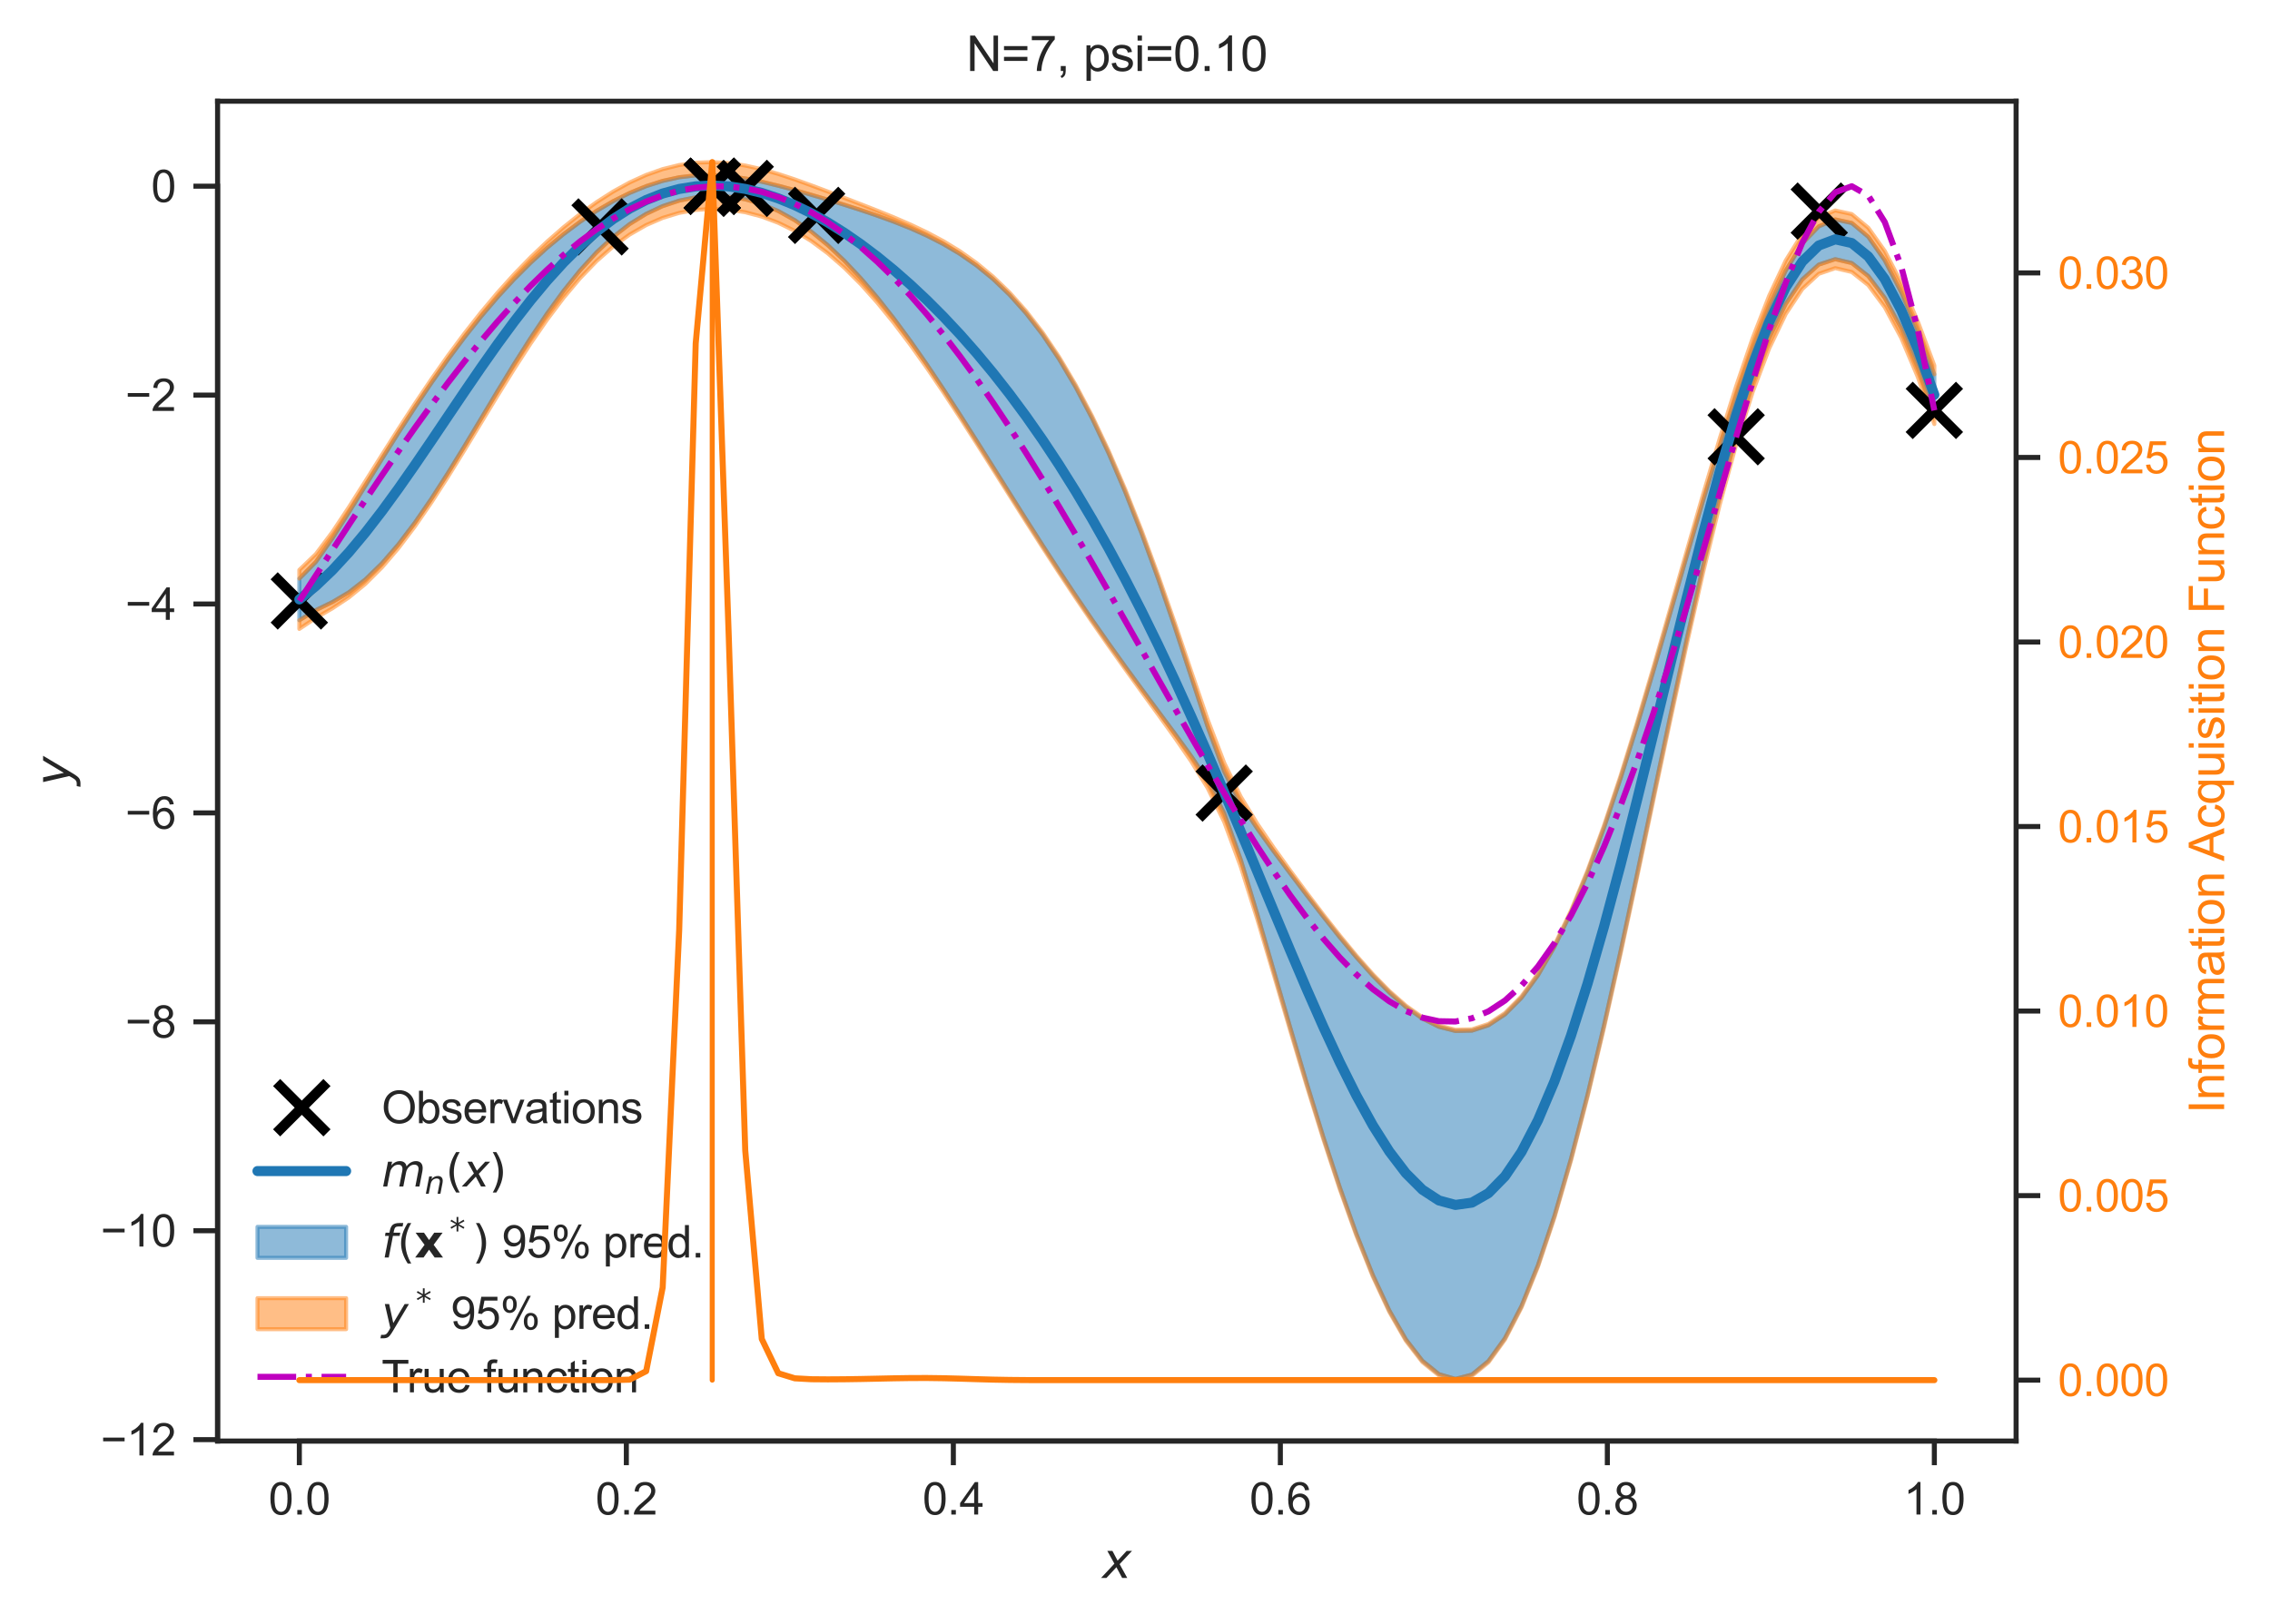 <?xml version="1.0" encoding="utf-8" standalone="no"?>
<!DOCTYPE svg PUBLIC "-//W3C//DTD SVG 1.1//EN"
  "http://www.w3.org/Graphics/SVG/1.1/DTD/svg11.dtd">
<svg xmlns:xlink="http://www.w3.org/1999/xlink" width="450.742pt" height="322.539pt" viewBox="0 0 450.742 322.539" xmlns="http://www.w3.org/2000/svg" version="1.1">
 <defs>
  <style type="text/css">*{stroke-linejoin: round; stroke-linecap: butt}</style>
 </defs>
 <g id="figure_1">
  <g id="patch_1">
   <path d="M 0 322.539 
L 450.742 322.539 
L 450.742 0 
L 0 0 
z
" style="fill: #ffffff"/>
  </g>
  <g id="axes_1">
   <g id="patch_2">
    <path d="M 43.206 286.212 
L 400.327 286.212 
L 400.327 20.1 
L 43.206 20.1 
z
" style="fill: #ffffff"/>
   </g>
   <g id="matplotlib.axis_1">
    <g id="xtick_1">
     <g id="line2d_1">
      <defs>
       <path id="m9b1a6528eb" d="M 0 0 
L 0 4.8 
" style="stroke: #262626"/>
      </defs>
      <g>
       <use xlink:href="#m9b1a6528eb" x="59.439" y="286.212" style="fill: #262626; stroke: #262626"/>
      </g>
     </g>
     <g id="text_1">
      <!-- 0.0 -->
      <g style="fill: #262626" transform="translate(53.323 300.811) scale(0.088 -0.088)">
       <defs>
        <path id="ArialMT-30" d="M 266 2259 
Q 266 3072 433 3567 
Q 600 4063 929 4331 
Q 1259 4600 1759 4600 
Q 2128 4600 2406 4451 
Q 2684 4303 2865 4023 
Q 3047 3744 3150 3342 
Q 3253 2941 3253 2259 
Q 3253 1453 3087 958 
Q 2922 463 2592 192 
Q 2263 -78 1759 -78 
Q 1097 -78 719 397 
Q 266 969 266 2259 
z
M 844 2259 
Q 844 1131 1108 757 
Q 1372 384 1759 384 
Q 2147 384 2411 759 
Q 2675 1134 2675 2259 
Q 2675 3391 2411 3762 
Q 2147 4134 1753 4134 
Q 1366 4134 1134 3806 
Q 844 3388 844 2259 
z
" transform="scale(0.016)"/>
        <path id="ArialMT-2e" d="M 581 0 
L 581 641 
L 1222 641 
L 1222 0 
L 581 0 
z
" transform="scale(0.016)"/>
       </defs>
       <use xlink:href="#ArialMT-30"/>
       <use xlink:href="#ArialMT-2e" x="55.615"/>
       <use xlink:href="#ArialMT-30" x="83.398"/>
      </g>
     </g>
    </g>
    <g id="xtick_2">
     <g id="line2d_2">
      <g>
       <use xlink:href="#m9b1a6528eb" x="124.37" y="286.212" style="fill: #262626; stroke: #262626"/>
      </g>
     </g>
     <g id="text_2">
      <!-- 0.2 -->
      <g style="fill: #262626" transform="translate(118.254 300.811) scale(0.088 -0.088)">
       <defs>
        <path id="ArialMT-32" d="M 3222 541 
L 3222 0 
L 194 0 
Q 188 203 259 391 
Q 375 700 629 1000 
Q 884 1300 1366 1694 
Q 2113 2306 2375 2664 
Q 2638 3022 2638 3341 
Q 2638 3675 2398 3904 
Q 2159 4134 1775 4134 
Q 1369 4134 1125 3890 
Q 881 3647 878 3216 
L 300 3275 
Q 359 3922 746 4261 
Q 1134 4600 1788 4600 
Q 2447 4600 2831 4234 
Q 3216 3869 3216 3328 
Q 3216 3053 3103 2787 
Q 2991 2522 2730 2228 
Q 2469 1934 1863 1422 
Q 1356 997 1212 845 
Q 1069 694 975 541 
L 3222 541 
z
" transform="scale(0.016)"/>
       </defs>
       <use xlink:href="#ArialMT-30"/>
       <use xlink:href="#ArialMT-2e" x="55.615"/>
       <use xlink:href="#ArialMT-32" x="83.398"/>
      </g>
     </g>
    </g>
    <g id="xtick_3">
     <g id="line2d_3">
      <g>
       <use xlink:href="#m9b1a6528eb" x="189.301" y="286.212" style="fill: #262626; stroke: #262626"/>
      </g>
     </g>
     <g id="text_3">
      <!-- 0.4 -->
      <g style="fill: #262626" transform="translate(183.185 300.811) scale(0.088 -0.088)">
       <defs>
        <path id="ArialMT-34" d="M 2069 0 
L 2069 1097 
L 81 1097 
L 81 1613 
L 2172 4581 
L 2631 4581 
L 2631 1613 
L 3250 1613 
L 3250 1097 
L 2631 1097 
L 2631 0 
L 2069 0 
z
M 2069 1613 
L 2069 3678 
L 634 1613 
L 2069 1613 
z
" transform="scale(0.016)"/>
       </defs>
       <use xlink:href="#ArialMT-30"/>
       <use xlink:href="#ArialMT-2e" x="55.615"/>
       <use xlink:href="#ArialMT-34" x="83.398"/>
      </g>
     </g>
    </g>
    <g id="xtick_4">
     <g id="line2d_4">
      <g>
       <use xlink:href="#m9b1a6528eb" x="254.232" y="286.212" style="fill: #262626; stroke: #262626"/>
      </g>
     </g>
     <g id="text_4">
      <!-- 0.6 -->
      <g style="fill: #262626" transform="translate(248.116 300.811) scale(0.088 -0.088)">
       <defs>
        <path id="ArialMT-36" d="M 3184 3459 
L 2625 3416 
Q 2550 3747 2413 3897 
Q 2184 4138 1850 4138 
Q 1581 4138 1378 3988 
Q 1113 3794 959 3422 
Q 806 3050 800 2363 
Q 1003 2672 1297 2822 
Q 1591 2972 1913 2972 
Q 2475 2972 2870 2558 
Q 3266 2144 3266 1488 
Q 3266 1056 3080 686 
Q 2894 316 2569 119 
Q 2244 -78 1831 -78 
Q 1128 -78 684 439 
Q 241 956 241 2144 
Q 241 3472 731 4075 
Q 1159 4600 1884 4600 
Q 2425 4600 2770 4297 
Q 3116 3994 3184 3459 
z
M 888 1484 
Q 888 1194 1011 928 
Q 1134 663 1356 523 
Q 1578 384 1822 384 
Q 2178 384 2434 671 
Q 2691 959 2691 1453 
Q 2691 1928 2437 2201 
Q 2184 2475 1800 2475 
Q 1419 2475 1153 2201 
Q 888 1928 888 1484 
z
" transform="scale(0.016)"/>
       </defs>
       <use xlink:href="#ArialMT-30"/>
       <use xlink:href="#ArialMT-2e" x="55.615"/>
       <use xlink:href="#ArialMT-36" x="83.398"/>
      </g>
     </g>
    </g>
    <g id="xtick_5">
     <g id="line2d_5">
      <g>
       <use xlink:href="#m9b1a6528eb" x="319.163" y="286.212" style="fill: #262626; stroke: #262626"/>
      </g>
     </g>
     <g id="text_5">
      <!-- 0.8 -->
      <g style="fill: #262626" transform="translate(313.047 300.811) scale(0.088 -0.088)">
       <defs>
        <path id="ArialMT-38" d="M 1131 2484 
Q 781 2613 612 2850 
Q 444 3088 444 3419 
Q 444 3919 803 4259 
Q 1163 4600 1759 4600 
Q 2359 4600 2725 4251 
Q 3091 3903 3091 3403 
Q 3091 3084 2923 2848 
Q 2756 2613 2416 2484 
Q 2838 2347 3058 2040 
Q 3278 1734 3278 1309 
Q 3278 722 2862 322 
Q 2447 -78 1769 -78 
Q 1091 -78 675 323 
Q 259 725 259 1325 
Q 259 1772 486 2073 
Q 713 2375 1131 2484 
z
M 1019 3438 
Q 1019 3113 1228 2906 
Q 1438 2700 1772 2700 
Q 2097 2700 2305 2904 
Q 2513 3109 2513 3406 
Q 2513 3716 2298 3927 
Q 2084 4138 1766 4138 
Q 1444 4138 1231 3931 
Q 1019 3725 1019 3438 
z
M 838 1322 
Q 838 1081 952 856 
Q 1066 631 1291 507 
Q 1516 384 1775 384 
Q 2178 384 2440 643 
Q 2703 903 2703 1303 
Q 2703 1709 2433 1975 
Q 2163 2241 1756 2241 
Q 1359 2241 1098 1978 
Q 838 1716 838 1322 
z
" transform="scale(0.016)"/>
       </defs>
       <use xlink:href="#ArialMT-30"/>
       <use xlink:href="#ArialMT-2e" x="55.615"/>
       <use xlink:href="#ArialMT-38" x="83.398"/>
      </g>
     </g>
    </g>
    <g id="xtick_6">
     <g id="line2d_6">
      <g>
       <use xlink:href="#m9b1a6528eb" x="384.094" y="286.212" style="fill: #262626; stroke: #262626"/>
      </g>
     </g>
     <g id="text_6">
      <!-- 1.0 -->
      <g style="fill: #262626" transform="translate(377.978 300.811) scale(0.088 -0.088)">
       <defs>
        <path id="ArialMT-31" d="M 2384 0 
L 1822 0 
L 1822 3584 
Q 1619 3391 1289 3197 
Q 959 3003 697 2906 
L 697 3450 
Q 1169 3672 1522 3987 
Q 1875 4303 2022 4600 
L 2384 4600 
L 2384 0 
z
" transform="scale(0.016)"/>
       </defs>
       <use xlink:href="#ArialMT-31"/>
       <use xlink:href="#ArialMT-2e" x="55.615"/>
       <use xlink:href="#ArialMT-30" x="83.398"/>
      </g>
     </g>
    </g>
    <g id="text_7">
     <!-- $x$ -->
     <g style="fill: #262626" transform="translate(218.887 313.431) scale(0.096 -0.096)">
      <defs>
       <path id="DejaVuSans-Oblique-78" d="M 3841 3500 
L 2234 1784 
L 3219 0 
L 2559 0 
L 1819 1388 
L 531 0 
L -166 0 
L 1556 1844 
L 641 3500 
L 1300 3500 
L 1972 2234 
L 3144 3500 
L 3841 3500 
z
" transform="scale(0.016)"/>
      </defs>
      <use xlink:href="#DejaVuSans-Oblique-78" transform="translate(0 0.312)"/>
     </g>
    </g>
   </g>
   <g id="matplotlib.axis_2">
    <g id="ytick_1">
     <g id="line2d_7">
      <defs>
       <path id="mbdc3dd1816" d="M 0 0 
L -4.8 0 
" style="stroke: #262626"/>
      </defs>
      <g>
       <use xlink:href="#mbdc3dd1816" x="43.206" y="285.929" style="fill: #262626; stroke: #262626"/>
      </g>
     </g>
     <g id="text_8">
      <!-- −12 -->
      <g style="fill: #262626" transform="translate(19.98 289.079) scale(0.088 -0.088)">
       <defs>
        <path id="ArialMT-2212" d="M 3381 1997 
L 356 1997 
L 356 2522 
L 3381 2522 
L 3381 1997 
z
" transform="scale(0.016)"/>
       </defs>
       <use xlink:href="#ArialMT-2212"/>
       <use xlink:href="#ArialMT-31" x="58.398"/>
       <use xlink:href="#ArialMT-32" x="114.014"/>
      </g>
     </g>
    </g>
    <g id="ytick_2">
     <g id="line2d_8">
      <g>
       <use xlink:href="#mbdc3dd1816" x="43.206" y="244.437" style="fill: #262626; stroke: #262626"/>
      </g>
     </g>
     <g id="text_9">
      <!-- −10 -->
      <g style="fill: #262626" transform="translate(19.98 247.586) scale(0.088 -0.088)">
       <use xlink:href="#ArialMT-2212"/>
       <use xlink:href="#ArialMT-31" x="58.398"/>
       <use xlink:href="#ArialMT-30" x="114.014"/>
      </g>
     </g>
    </g>
    <g id="ytick_3">
     <g id="line2d_9">
      <g>
       <use xlink:href="#mbdc3dd1816" x="43.206" y="202.945" style="fill: #262626; stroke: #262626"/>
      </g>
     </g>
     <g id="text_10">
      <!-- −8 -->
      <g style="fill: #262626" transform="translate(24.873 206.094) scale(0.088 -0.088)">
       <use xlink:href="#ArialMT-2212"/>
       <use xlink:href="#ArialMT-38" x="58.398"/>
      </g>
     </g>
    </g>
    <g id="ytick_4">
     <g id="line2d_10">
      <g>
       <use xlink:href="#mbdc3dd1816" x="43.206" y="161.453" style="fill: #262626; stroke: #262626"/>
      </g>
     </g>
     <g id="text_11">
      <!-- −6 -->
      <g style="fill: #262626" transform="translate(24.873 164.602) scale(0.088 -0.088)">
       <use xlink:href="#ArialMT-2212"/>
       <use xlink:href="#ArialMT-36" x="58.398"/>
      </g>
     </g>
    </g>
    <g id="ytick_5">
     <g id="line2d_11">
      <g>
       <use xlink:href="#mbdc3dd1816" x="43.206" y="119.96" style="fill: #262626; stroke: #262626"/>
      </g>
     </g>
     <g id="text_12">
      <!-- −4 -->
      <g style="fill: #262626" transform="translate(24.873 123.11) scale(0.088 -0.088)">
       <use xlink:href="#ArialMT-2212"/>
       <use xlink:href="#ArialMT-34" x="58.398"/>
      </g>
     </g>
    </g>
    <g id="ytick_6">
     <g id="line2d_12">
      <g>
       <use xlink:href="#mbdc3dd1816" x="43.206" y="78.468" style="fill: #262626; stroke: #262626"/>
      </g>
     </g>
     <g id="text_13">
      <!-- −2 -->
      <g style="fill: #262626" transform="translate(24.873 81.618) scale(0.088 -0.088)">
       <use xlink:href="#ArialMT-2212"/>
       <use xlink:href="#ArialMT-32" x="58.398"/>
      </g>
     </g>
    </g>
    <g id="ytick_7">
     <g id="line2d_13">
      <g>
       <use xlink:href="#mbdc3dd1816" x="43.206" y="36.976" style="fill: #262626; stroke: #262626"/>
      </g>
     </g>
     <g id="text_14">
      <!-- 0 -->
      <g style="fill: #262626" transform="translate(30.013 40.125) scale(0.088 -0.088)">
       <use xlink:href="#ArialMT-30"/>
      </g>
     </g>
    </g>
    <g id="text_15">
     <!-- $y$ -->
     <g style="fill: #262626" transform="translate(13.963 156.036) rotate(-90) scale(0.096 -0.096)">
      <defs>
       <path id="DejaVuSans-Oblique-79" d="M 1588 -325 
Q 1188 -997 936 -1164 
Q 684 -1331 294 -1331 
L -159 -1331 
L -63 -850 
L 269 -850 
Q 509 -850 678 -719 
Q 847 -588 1056 -206 
L 1234 128 
L 459 3500 
L 1069 3500 
L 1650 819 
L 3256 3500 
L 3859 3500 
L 1588 -325 
z
" transform="scale(0.016)"/>
      </defs>
      <use xlink:href="#DejaVuSans-Oblique-79" transform="translate(0 0.312)"/>
     </g>
    </g>
   </g>
   <g id="PolyCollection_1">
    <defs>
     <path id="m169727574a" d="M 59.439 -207.625 
L 59.439 -199.347 
L 62.719 -201.362 
L 65.998 -202.952 
L 69.277 -204.904 
L 72.557 -207.456 
L 75.836 -210.642 
L 79.115 -214.428 
L 82.395 -218.742 
L 85.674 -223.498 
L 88.953 -228.596 
L 92.233 -233.927 
L 95.512 -239.38 
L 98.791 -244.844 
L 102.071 -250.212 
L 105.35 -255.381 
L 108.629 -260.26 
L 111.909 -264.768 
L 115.188 -268.84 
L 118.467 -272.424 
L 121.747 -275.492 
L 125.026 -278.034 
L 128.305 -280.061 
L 131.585 -281.601 
L 134.864 -282.688 
L 138.143 -283.35 
L 141.423 -283.612 
L 144.702 -283.481 
L 147.981 -282.95 
L 151.261 -282.004 
L 154.54 -280.622 
L 157.819 -278.796 
L 161.099 -276.53 
L 164.378 -273.838 
L 167.657 -270.739 
L 170.937 -267.257 
L 174.216 -263.419 
L 177.495 -259.257 
L 180.775 -254.809 
L 184.054 -250.115 
L 187.333 -245.221 
L 190.613 -240.173 
L 193.892 -235.019 
L 197.171 -229.808 
L 200.451 -224.582 
L 203.73 -219.384 
L 207.009 -214.247 
L 210.289 -209.2 
L 213.568 -204.263 
L 216.847 -199.448 
L 220.127 -194.756 
L 223.406 -190.179 
L 226.686 -185.698 
L 229.965 -181.281 
L 233.244 -176.873 
L 236.524 -172.363 
L 239.803 -167.436 
L 243.082 -161.022 
L 246.362 -151.804 
L 249.641 -140.983 
L 252.92 -129.708 
L 256.2 -118.412 
L 259.479 -107.346 
L 262.758 -96.713 
L 266.038 -86.703 
L 269.317 -77.501 
L 272.596 -69.288 
L 275.876 -62.238 
L 279.155 -56.512 
L 282.434 -52.26 
L 285.714 -49.611 
L 288.993 -48.672 
L 292.272 -49.522 
L 295.552 -52.21 
L 298.831 -56.751 
L 302.11 -63.122 
L 305.39 -71.262 
L 308.669 -81.07 
L 311.948 -92.404 
L 315.228 -105.085 
L 318.507 -118.899 
L 321.786 -133.599 
L 325.066 -148.909 
L 328.345 -164.533 
L 331.624 -180.157 
L 334.904 -195.456 
L 338.183 -210.096 
L 341.462 -223.74 
L 344.742 -236.04 
L 348.021 -246.666 
L 351.3 -255.391 
L 354.58 -262.164 
L 357.859 -267.019 
L 361.138 -269.978 
L 364.418 -271.063 
L 367.697 -270.287 
L 370.976 -267.702 
L 374.256 -263.357 
L 377.535 -257.298 
L 380.814 -249.531 
L 384.094 -240.048 
L 384.094 -248.194 
L 384.094 -248.194 
L 380.814 -256.783 
L 377.535 -264.474 
L 374.256 -270.832 
L 370.976 -275.5 
L 367.697 -278.251 
L 364.418 -278.957 
L 361.138 -277.574 
L 357.859 -274.142 
L 354.58 -268.792 
L 351.3 -261.769 
L 348.021 -253.413 
L 344.742 -244.052 
L 341.462 -233.911 
L 338.183 -223.169 
L 334.904 -212.021 
L 331.624 -200.691 
L 328.345 -189.418 
L 325.066 -178.43 
L 321.786 -167.948 
L 318.507 -158.166 
L 315.228 -149.249 
L 311.948 -141.331 
L 308.669 -134.508 
L 305.39 -128.844 
L 302.11 -124.365 
L 298.831 -121.066 
L 295.552 -118.911 
L 292.272 -117.841 
L 288.993 -117.773 
L 285.714 -118.608 
L 282.434 -120.239 
L 279.155 -122.551 
L 275.876 -125.428 
L 272.596 -128.759 
L 269.317 -132.44 
L 266.038 -136.379 
L 262.758 -140.497 
L 259.479 -144.735 
L 256.2 -149.054 
L 252.92 -153.449 
L 249.641 -157.985 
L 246.362 -162.934 
L 243.082 -169.306 
L 239.803 -178.186 
L 236.524 -188.166 
L 233.244 -198.102 
L 229.965 -207.626 
L 226.686 -216.588 
L 223.406 -224.91 
L 220.127 -232.549 
L 216.847 -239.482 
L 213.568 -245.708 
L 210.289 -251.241 
L 207.009 -256.107 
L 203.73 -260.347 
L 200.451 -264.007 
L 197.171 -267.146 
L 193.892 -269.824 
L 190.613 -272.105 
L 187.333 -274.053 
L 184.054 -275.732 
L 180.775 -277.2 
L 177.495 -278.508 
L 174.216 -279.7 
L 170.937 -280.811 
L 167.657 -281.865 
L 164.378 -282.877 
L 161.099 -283.85 
L 157.819 -284.782 
L 154.54 -285.655 
L 151.261 -286.443 
L 147.981 -287.099 
L 144.702 -287.566 
L 141.423 -287.786 
L 138.143 -287.716 
L 134.864 -287.326 
L 131.585 -286.609 
L 128.305 -285.567 
L 125.026 -284.217 
L 121.747 -282.579 
L 118.467 -280.667 
L 115.188 -278.489 
L 111.909 -276.046 
L 108.629 -273.333 
L 105.35 -270.344 
L 102.071 -267.073 
L 98.791 -263.516 
L 95.512 -259.674 
L 92.233 -255.552 
L 88.953 -251.16 
L 85.674 -246.516 
L 82.395 -241.646 
L 79.115 -236.583 
L 75.836 -231.374 
L 72.557 -226.077 
L 69.277 -220.778 
L 65.998 -215.624 
L 62.719 -210.948 
L 59.439 -207.625 
z
" style="stroke: #1f77b4; stroke-opacity: 0.5; stroke-width: 0.8"/>
    </defs>
    <g clip-path="url(#pa35bb67c4f)">
     <use xlink:href="#m169727574a" x="0" y="322.539" style="fill: #1f77b4; fill-opacity: 0.5; stroke: #1f77b4; stroke-opacity: 0.5; stroke-width: 0.8"/>
    </g>
   </g>
   <g id="PolyCollection_2">
    <defs>
     <path id="mb8a6c1bf9c" d="M 59.439 -199.347 
L 59.439 -197.626 
L 62.719 -199.816 
L 65.998 -201.714 
L 69.277 -203.885 
L 72.557 -206.574 
L 75.836 -209.843 
L 79.115 -213.676 
L 82.395 -218.014 
L 85.674 -222.773 
L 88.953 -227.857 
L 92.233 -233.158 
L 95.512 -238.565 
L 98.791 -243.964 
L 102.071 -249.246 
L 105.35 -254.308 
L 108.629 -259.054 
L 111.909 -263.406 
L 115.188 -267.301 
L 118.467 -270.697 
L 121.747 -273.579 
L 125.026 -275.951 
L 128.305 -277.835 
L 131.585 -279.259 
L 134.864 -280.254 
L 138.143 -280.845 
L 141.423 -281.055 
L 144.702 -280.898 
L 147.981 -280.386 
L 151.261 -279.518 
L 154.54 -278.286 
L 157.819 -276.673 
L 161.099 -274.657 
L 164.378 -272.222 
L 167.657 -269.362 
L 170.937 -266.088 
L 174.216 -262.423 
L 177.495 -258.401 
L 180.775 -254.065 
L 184.054 -249.46 
L 187.333 -244.635 
L 190.613 -239.643 
L 193.892 -234.532 
L 197.171 -229.352 
L 200.451 -224.15 
L 203.73 -218.967 
L 207.009 -213.84 
L 210.289 -208.794 
L 213.568 -203.852 
L 216.847 -199.022 
L 220.127 -194.306 
L 223.406 -189.69 
L 226.686 -185.15 
L 229.965 -180.643 
L 233.244 -176.091 
L 236.524 -171.34 
L 239.803 -166.021 
L 243.082 -159.301 
L 246.362 -150.427 
L 249.641 -140.025 
L 252.92 -129.003 
L 256.2 -117.86 
L 259.479 -106.891 
L 262.758 -96.323 
L 266.038 -86.358 
L 269.317 -77.189 
L 272.596 -69 
L 275.876 -61.966 
L 279.155 -56.253 
L 282.434 -52.008 
L 285.714 -49.362 
L 288.993 -48.423 
L 292.272 -49.271 
L 295.552 -51.953 
L 298.831 -56.484 
L 302.11 -62.842 
L 305.39 -70.965 
L 308.669 -80.749 
L 311.948 -92.055 
L 315.228 -104.699 
L 318.507 -118.466 
L 321.786 -133.105 
L 325.066 -148.337 
L 328.345 -163.859 
L 331.624 -179.35 
L 334.904 -194.474 
L 338.183 -208.891 
L 341.462 -222.262 
L 344.742 -234.279 
L 348.021 -244.692 
L 351.3 -253.347 
L 354.58 -260.168 
L 357.859 -265.112 
L 361.138 -268.151 
L 364.418 -269.283 
L 367.697 -268.519 
L 370.976 -265.907 
L 374.256 -261.51 
L 377.535 -255.4 
L 380.814 -247.646 
L 384.094 -238.307 
L 384.094 -240.048 
L 384.094 -240.048 
L 380.814 -249.531 
L 377.535 -257.298 
L 374.256 -263.357 
L 370.976 -267.702 
L 367.697 -270.287 
L 364.418 -271.063 
L 361.138 -269.978 
L 357.859 -267.019 
L 354.58 -262.164 
L 351.3 -255.391 
L 348.021 -246.666 
L 344.742 -236.04 
L 341.462 -223.74 
L 338.183 -210.096 
L 334.904 -195.456 
L 331.624 -180.157 
L 328.345 -164.533 
L 325.066 -148.909 
L 321.786 -133.599 
L 318.507 -118.899 
L 315.228 -105.085 
L 311.948 -92.404 
L 308.669 -81.07 
L 305.39 -71.262 
L 302.11 -63.122 
L 298.831 -56.751 
L 295.552 -52.21 
L 292.272 -49.522 
L 288.993 -48.672 
L 285.714 -49.611 
L 282.434 -52.26 
L 279.155 -56.512 
L 275.876 -62.238 
L 272.596 -69.288 
L 269.317 -77.501 
L 266.038 -86.703 
L 262.758 -96.713 
L 259.479 -107.346 
L 256.2 -118.412 
L 252.92 -129.708 
L 249.641 -140.983 
L 246.362 -151.804 
L 243.082 -161.022 
L 239.803 -167.436 
L 236.524 -172.363 
L 233.244 -176.873 
L 229.965 -181.281 
L 226.686 -185.698 
L 223.406 -190.179 
L 220.127 -194.756 
L 216.847 -199.448 
L 213.568 -204.263 
L 210.289 -209.2 
L 207.009 -214.247 
L 203.73 -219.384 
L 200.451 -224.582 
L 197.171 -229.808 
L 193.892 -235.019 
L 190.613 -240.173 
L 187.333 -245.221 
L 184.054 -250.115 
L 180.775 -254.809 
L 177.495 -259.257 
L 174.216 -263.419 
L 170.937 -267.257 
L 167.657 -270.739 
L 164.378 -273.838 
L 161.099 -276.53 
L 157.819 -278.796 
L 154.54 -280.622 
L 151.261 -282.004 
L 147.981 -282.95 
L 144.702 -283.481 
L 141.423 -283.612 
L 138.143 -283.35 
L 134.864 -282.688 
L 131.585 -281.601 
L 128.305 -280.061 
L 125.026 -278.034 
L 121.747 -275.492 
L 118.467 -272.424 
L 115.188 -268.84 
L 111.909 -264.768 
L 108.629 -260.26 
L 105.35 -255.381 
L 102.071 -250.212 
L 98.791 -244.844 
L 95.512 -239.38 
L 92.233 -233.927 
L 88.953 -228.596 
L 85.674 -223.498 
L 82.395 -218.742 
L 79.115 -214.428 
L 75.836 -210.642 
L 72.557 -207.456 
L 69.277 -204.904 
L 65.998 -202.952 
L 62.719 -201.362 
L 59.439 -199.347 
z
" style="stroke: #ff7f0e; stroke-opacity: 0.5; stroke-width: 0.8"/>
    </defs>
    <g clip-path="url(#pa35bb67c4f)">
     <use xlink:href="#mb8a6c1bf9c" x="0" y="322.539" style="fill: #ff7f0e; fill-opacity: 0.5; stroke: #ff7f0e; stroke-opacity: 0.5; stroke-width: 0.8"/>
    </g>
   </g>
   <g id="PolyCollection_3">
    <defs>
     <path id="mcbb19f9864" d="M 59.439 -209.347 
L 59.439 -207.625 
L 62.719 -210.948 
L 65.998 -215.624 
L 69.277 -220.778 
L 72.557 -226.077 
L 75.836 -231.374 
L 79.115 -236.583 
L 82.395 -241.646 
L 85.674 -246.516 
L 88.953 -251.16 
L 92.233 -255.552 
L 95.512 -259.674 
L 98.791 -263.516 
L 102.071 -267.073 
L 105.35 -270.344 
L 108.629 -273.333 
L 111.909 -276.046 
L 115.188 -278.489 
L 118.467 -280.667 
L 121.747 -282.579 
L 125.026 -284.217 
L 128.305 -285.567 
L 131.585 -286.609 
L 134.864 -287.326 
L 138.143 -287.716 
L 141.423 -287.786 
L 144.702 -287.566 
L 147.981 -287.099 
L 151.261 -286.443 
L 154.54 -285.655 
L 157.819 -284.782 
L 161.099 -283.85 
L 164.378 -282.877 
L 167.657 -281.865 
L 170.937 -280.811 
L 174.216 -279.7 
L 177.495 -278.508 
L 180.775 -277.2 
L 184.054 -275.732 
L 187.333 -274.053 
L 190.613 -272.105 
L 193.892 -269.824 
L 197.171 -267.146 
L 200.451 -264.007 
L 203.73 -260.347 
L 207.009 -256.107 
L 210.289 -251.241 
L 213.568 -245.708 
L 216.847 -239.482 
L 220.127 -232.549 
L 223.406 -224.91 
L 226.686 -216.588 
L 229.965 -207.626 
L 233.244 -198.102 
L 236.524 -188.166 
L 239.803 -178.186 
L 243.082 -169.306 
L 246.362 -162.934 
L 249.641 -157.985 
L 252.92 -153.449 
L 256.2 -149.054 
L 259.479 -144.735 
L 262.758 -140.497 
L 266.038 -136.379 
L 269.317 -132.44 
L 272.596 -128.759 
L 275.876 -125.428 
L 279.155 -122.551 
L 282.434 -120.239 
L 285.714 -118.608 
L 288.993 -117.773 
L 292.272 -117.841 
L 295.552 -118.911 
L 298.831 -121.066 
L 302.11 -124.365 
L 305.39 -128.844 
L 308.669 -134.508 
L 311.948 -141.331 
L 315.228 -149.249 
L 318.507 -158.166 
L 321.786 -167.948 
L 325.066 -178.43 
L 328.345 -189.418 
L 331.624 -200.691 
L 334.904 -212.021 
L 338.183 -223.169 
L 341.462 -233.911 
L 344.742 -244.052 
L 348.021 -253.413 
L 351.3 -261.769 
L 354.58 -268.792 
L 357.859 -274.142 
L 361.138 -277.574 
L 364.418 -278.957 
L 367.697 -278.251 
L 370.976 -275.5 
L 374.256 -270.832 
L 377.535 -264.474 
L 380.814 -256.783 
L 384.094 -248.194 
L 384.094 -249.935 
L 384.094 -249.935 
L 380.814 -258.668 
L 377.535 -266.371 
L 374.256 -272.679 
L 370.976 -277.295 
L 367.697 -280.02 
L 364.418 -280.736 
L 361.138 -279.401 
L 357.859 -276.049 
L 354.58 -270.788 
L 351.3 -263.813 
L 348.021 -255.387 
L 344.742 -245.814 
L 341.462 -235.389 
L 338.183 -224.375 
L 334.904 -213.002 
L 331.624 -201.498 
L 328.345 -190.092 
L 325.066 -179.002 
L 321.786 -168.442 
L 318.507 -158.599 
L 315.228 -149.635 
L 311.948 -141.681 
L 308.669 -134.829 
L 305.39 -129.142 
L 302.11 -124.645 
L 298.831 -121.333 
L 295.552 -119.168 
L 292.272 -118.092 
L 288.993 -118.021 
L 285.714 -118.857 
L 282.434 -120.492 
L 279.155 -122.811 
L 275.876 -125.699 
L 272.596 -129.047 
L 269.317 -132.752 
L 266.038 -136.723 
L 262.758 -140.887 
L 259.479 -145.19 
L 256.2 -149.606 
L 252.92 -154.154 
L 249.641 -158.943 
L 246.362 -164.311 
L 243.082 -171.027 
L 239.803 -179.601 
L 236.524 -189.189 
L 233.244 -198.884 
L 229.965 -208.264 
L 226.686 -217.136 
L 223.406 -225.399 
L 220.127 -232.999 
L 216.847 -239.908 
L 213.568 -246.12 
L 210.289 -251.647 
L 207.009 -256.515 
L 203.73 -260.763 
L 200.451 -264.439 
L 197.171 -267.601 
L 193.892 -270.311 
L 190.613 -272.635 
L 187.333 -274.639 
L 184.054 -276.388 
L 180.775 -277.944 
L 177.495 -279.364 
L 174.216 -280.696 
L 170.937 -281.98 
L 167.657 -283.242 
L 164.378 -284.493 
L 161.099 -285.723 
L 157.819 -286.905 
L 154.54 -287.991 
L 151.261 -288.929 
L 147.981 -289.664 
L 144.702 -290.148 
L 141.423 -290.343 
L 138.143 -290.221 
L 134.864 -289.76 
L 131.585 -288.951 
L 128.305 -287.793 
L 125.026 -286.3 
L 121.747 -284.492 
L 118.467 -282.394 
L 115.188 -280.028 
L 111.909 -277.408 
L 108.629 -274.539 
L 105.35 -271.417 
L 102.071 -268.038 
L 98.791 -264.396 
L 95.512 -260.489 
L 92.233 -256.32 
L 88.953 -251.899 
L 85.674 -247.241 
L 82.395 -242.374 
L 79.115 -237.335 
L 75.836 -232.174 
L 72.557 -226.96 
L 69.277 -221.797 
L 65.998 -216.861 
L 62.719 -212.495 
L 59.439 -209.347 
z
" style="stroke: #ff7f0e; stroke-opacity: 0.5; stroke-width: 0.8"/>
    </defs>
    <g clip-path="url(#pa35bb67c4f)">
     <use xlink:href="#mcbb19f9864" x="0" y="322.539" style="fill: #ff7f0e; fill-opacity: 0.5; stroke: #ff7f0e; stroke-opacity: 0.5; stroke-width: 0.8"/>
    </g>
   </g>
   <g id="line2d_14">
    <defs>
     <path id="m180454fb2d" d="M -5 5 
L 5 -5 
M -5 -5 
L 5 5 
" style="stroke: #000000; stroke-width: 2"/>
    </defs>
    <g clip-path="url(#pa35bb67c4f)">
     <use xlink:href="#m180454fb2d" x="361.243" y="41.923" style="stroke: #000000; stroke-width: 2"/>
     <use xlink:href="#m180454fb2d" x="162.152" y="42.778" style="stroke: #000000; stroke-width: 2"/>
     <use xlink:href="#m180454fb2d" x="119.149" y="45.068" style="stroke: #000000; stroke-width: 2"/>
     <use xlink:href="#m180454fb2d" x="243.082" y="157.514" style="stroke: #000000; stroke-width: 2"/>
     <use xlink:href="#m180454fb2d" x="147.981" y="37.416" style="stroke: #000000; stroke-width: 2"/>
     <use xlink:href="#m180454fb2d" x="384.094" y="81.512" style="stroke: #000000; stroke-width: 2"/>
     <use xlink:href="#m180454fb2d" x="344.742" y="86.753" style="stroke: #000000; stroke-width: 2"/>
     <use xlink:href="#m180454fb2d" x="59.439" y="119.355" style="stroke: #000000; stroke-width: 2"/>
     <use xlink:href="#m180454fb2d" x="141.423" y="36.997" style="stroke: #000000; stroke-width: 2"/>
     <use xlink:href="#m180454fb2d" x="141.423" y="36.997" style="stroke: #000000; stroke-width: 2"/>
     <use xlink:href="#m180454fb2d" x="141.423" y="36.997" style="stroke: #000000; stroke-width: 2"/>
    </g>
   </g>
   <g id="line2d_15">
    <path d="M 59.439 119.053 
L 62.719 116.384 
L 65.998 113.252 
L 69.277 109.698 
L 72.557 105.773 
L 75.836 101.531 
L 79.115 97.034 
L 82.395 92.345 
L 85.674 87.532 
L 88.953 82.662 
L 92.233 77.8 
L 95.512 73.012 
L 98.791 68.359 
L 102.071 63.897 
L 105.35 59.677 
L 108.629 55.743 
L 111.909 52.132 
L 115.188 48.875 
L 118.467 45.994 
L 121.747 43.504 
L 125.026 41.414 
L 128.305 39.725 
L 131.585 38.434 
L 134.864 37.532 
L 138.143 37.006 
L 141.423 36.84 
L 144.702 37.016 
L 147.981 37.515 
L 151.261 38.316 
L 154.54 39.401 
L 157.819 40.751 
L 161.099 42.349 
L 164.378 44.182 
L 167.657 46.237 
L 170.937 48.505 
L 174.216 50.98 
L 177.495 53.657 
L 180.775 56.535 
L 184.054 59.616 
L 187.333 62.902 
L 190.613 66.401 
L 193.892 70.118 
L 197.171 74.063 
L 200.451 78.245 
L 203.73 82.674 
L 207.009 87.362 
L 210.289 92.319 
L 213.568 97.553 
L 216.847 103.074 
L 220.127 108.887 
L 223.406 114.995 
L 226.686 121.396 
L 229.965 128.086 
L 233.244 135.052 
L 236.524 142.275 
L 239.803 149.728 
L 243.082 157.376 
L 246.362 165.17 
L 249.641 173.055 
L 252.92 180.961 
L 256.2 188.806 
L 259.479 196.499 
L 262.758 203.934 
L 266.038 210.999 
L 269.317 217.569 
L 272.596 223.516 
L 275.876 228.707 
L 279.155 233.008 
L 282.434 236.29 
L 285.714 238.43 
L 288.993 239.317 
L 292.272 238.858 
L 295.552 236.979 
L 298.831 233.631 
L 302.11 228.796 
L 305.39 222.486 
L 308.669 214.75 
L 311.948 205.672 
L 315.228 195.372 
L 318.507 184.007 
L 321.786 171.766 
L 325.066 158.87 
L 328.345 145.564 
L 331.624 132.115 
L 334.904 118.801 
L 338.183 105.907 
L 341.462 93.714 
L 344.742 82.493 
L 348.021 72.5 
L 351.3 63.96 
L 354.58 57.061 
L 357.859 51.959 
L 361.138 48.763 
L 364.418 47.53 
L 367.697 48.27 
L 370.976 50.938 
L 374.256 55.445 
L 377.535 61.654 
L 380.814 69.382 
L 384.094 78.418 
" clip-path="url(#pa35bb67c4f)" style="fill: none; stroke: #1f77b4; stroke-width: 2; stroke-linecap: round"/>
   </g>
   <g id="line2d_16">
    <path d="M 59.439 119.355 
L 62.719 114.292 
L 65.998 109.248 
L 69.277 104.242 
L 72.557 99.291 
L 75.836 94.416 
L 79.115 89.633 
L 82.395 84.96 
L 85.674 80.416 
L 88.953 76.018 
L 92.233 71.782 
L 95.512 67.724 
L 98.791 63.86 
L 102.071 60.205 
L 105.35 56.773 
L 108.629 53.578 
L 111.909 50.632 
L 115.188 47.947 
L 118.467 45.535 
L 121.747 43.405 
L 125.026 41.566 
L 128.305 40.027 
L 131.585 38.795 
L 134.864 37.877 
L 138.143 37.276 
L 141.423 36.997 
L 144.702 37.043 
L 147.981 37.416 
L 151.261 38.117 
L 154.54 39.144 
L 157.819 40.497 
L 161.099 42.172 
L 164.378 44.166 
L 167.657 46.473 
L 170.937 49.088 
L 174.216 52.003 
L 177.495 55.209 
L 180.775 58.697 
L 184.054 62.456 
L 187.333 66.474 
L 190.613 70.738 
L 193.892 75.235 
L 197.171 79.948 
L 200.451 84.861 
L 203.73 89.957 
L 207.009 95.217 
L 210.289 100.622 
L 213.568 106.151 
L 216.847 111.782 
L 220.127 117.492 
L 223.406 123.258 
L 226.686 129.053 
L 229.965 134.851 
L 233.244 140.626 
L 236.524 146.348 
L 239.803 151.988 
L 243.082 157.514 
L 246.362 162.896 
L 249.641 168.098 
L 252.92 173.087 
L 256.2 177.827 
L 259.479 182.28 
L 262.758 186.41 
L 266.038 190.175 
L 269.317 193.538 
L 272.596 196.455 
L 275.876 198.885 
L 279.155 200.786 
L 282.434 202.115 
L 285.714 202.829 
L 288.993 202.886 
L 292.272 202.245 
L 295.552 200.868 
L 298.831 198.716 
L 302.11 195.757 
L 305.39 191.964 
L 308.669 187.315 
L 311.948 181.795 
L 315.228 175.403 
L 318.507 168.148 
L 321.786 160.053 
L 325.066 151.164 
L 328.345 141.544 
L 331.624 131.285 
L 334.904 120.504 
L 338.183 109.356 
L 341.462 98.03 
L 344.742 86.753 
L 348.021 75.799 
L 351.3 65.481 
L 354.58 56.156 
L 357.859 48.216 
L 361.138 42.084 
L 364.418 38.197 
L 367.697 36.987 
L 370.976 38.852 
L 374.256 44.12 
L 377.535 52.999 
L 380.814 65.528 
L 384.094 81.512 
" clip-path="url(#pa35bb67c4f)" style="fill: none; stroke-dasharray: 7.68,1.92,1.2,1.92; stroke-dashoffset: 0; stroke: #bf00bf; stroke-width: 1.2"/>
   </g>
   <g id="patch_3">
    <path d="M 43.206 285.929 
L 43.206 36.976 
" style="fill: none; stroke: #262626; stroke-linejoin: miter; stroke-linecap: square"/>
   </g>
   <g id="patch_4">
    <path d="M 59.439 286.212 
L 384.094 286.212 
" style="fill: none; stroke: #262626; stroke-linejoin: miter; stroke-linecap: square"/>
   </g>
   <g id="text_16">
    <!-- N=7, psi=0.10 -->
    <g style="fill: #262626" transform="translate(191.88 14.1) scale(0.096 -0.096)">
     <defs>
      <path id="ArialMT-4e" d="M 488 0 
L 488 4581 
L 1109 4581 
L 3516 984 
L 3516 4581 
L 4097 4581 
L 4097 0 
L 3475 0 
L 1069 3600 
L 1069 0 
L 488 0 
z
" transform="scale(0.016)"/>
      <path id="ArialMT-3d" d="M 3381 2694 
L 356 2694 
L 356 3219 
L 3381 3219 
L 3381 2694 
z
M 3381 1303 
L 356 1303 
L 356 1828 
L 3381 1828 
L 3381 1303 
z
" transform="scale(0.016)"/>
      <path id="ArialMT-37" d="M 303 3981 
L 303 4522 
L 3269 4522 
L 3269 4084 
Q 2831 3619 2401 2847 
Q 1972 2075 1738 1259 
Q 1569 684 1522 0 
L 944 0 
Q 953 541 1156 1306 
Q 1359 2072 1739 2783 
Q 2119 3494 2547 3981 
L 303 3981 
z
" transform="scale(0.016)"/>
      <path id="ArialMT-2c" d="M 569 0 
L 569 641 
L 1209 641 
L 1209 0 
Q 1209 -353 1084 -570 
Q 959 -788 688 -906 
L 531 -666 
Q 709 -588 793 -436 
Q 878 -284 888 0 
L 569 0 
z
" transform="scale(0.016)"/>
      <path id="ArialMT-20" transform="scale(0.016)"/>
      <path id="ArialMT-70" d="M 422 -1272 
L 422 3319 
L 934 3319 
L 934 2888 
Q 1116 3141 1344 3267 
Q 1572 3394 1897 3394 
Q 2322 3394 2647 3175 
Q 2972 2956 3137 2557 
Q 3303 2159 3303 1684 
Q 3303 1175 3120 767 
Q 2938 359 2589 142 
Q 2241 -75 1856 -75 
Q 1575 -75 1351 44 
Q 1128 163 984 344 
L 984 -1272 
L 422 -1272 
z
M 931 1641 
Q 931 1000 1190 694 
Q 1450 388 1819 388 
Q 2194 388 2461 705 
Q 2728 1022 2728 1688 
Q 2728 2322 2467 2637 
Q 2206 2953 1844 2953 
Q 1484 2953 1207 2617 
Q 931 2281 931 1641 
z
" transform="scale(0.016)"/>
      <path id="ArialMT-73" d="M 197 991 
L 753 1078 
Q 800 744 1014 566 
Q 1228 388 1613 388 
Q 2000 388 2187 545 
Q 2375 703 2375 916 
Q 2375 1106 2209 1216 
Q 2094 1291 1634 1406 
Q 1016 1563 777 1677 
Q 538 1791 414 1992 
Q 291 2194 291 2438 
Q 291 2659 392 2848 
Q 494 3038 669 3163 
Q 800 3259 1026 3326 
Q 1253 3394 1513 3394 
Q 1903 3394 2198 3281 
Q 2494 3169 2634 2976 
Q 2775 2784 2828 2463 
L 2278 2388 
Q 2241 2644 2061 2787 
Q 1881 2931 1553 2931 
Q 1166 2931 1000 2803 
Q 834 2675 834 2503 
Q 834 2394 903 2306 
Q 972 2216 1119 2156 
Q 1203 2125 1616 2013 
Q 2213 1853 2448 1751 
Q 2684 1650 2818 1456 
Q 2953 1263 2953 975 
Q 2953 694 2789 445 
Q 2625 197 2315 61 
Q 2006 -75 1616 -75 
Q 969 -75 630 194 
Q 291 463 197 991 
z
" transform="scale(0.016)"/>
      <path id="ArialMT-69" d="M 425 3934 
L 425 4581 
L 988 4581 
L 988 3934 
L 425 3934 
z
M 425 0 
L 425 3319 
L 988 3319 
L 988 0 
L 425 0 
z
" transform="scale(0.016)"/>
     </defs>
     <use xlink:href="#ArialMT-4e"/>
     <use xlink:href="#ArialMT-3d" x="72.217"/>
     <use xlink:href="#ArialMT-37" x="130.615"/>
     <use xlink:href="#ArialMT-2c" x="186.23"/>
     <use xlink:href="#ArialMT-20" x="214.014"/>
     <use xlink:href="#ArialMT-70" x="241.797"/>
     <use xlink:href="#ArialMT-73" x="297.412"/>
     <use xlink:href="#ArialMT-69" x="347.412"/>
     <use xlink:href="#ArialMT-3d" x="369.629"/>
     <use xlink:href="#ArialMT-30" x="428.027"/>
     <use xlink:href="#ArialMT-2e" x="483.643"/>
     <use xlink:href="#ArialMT-31" x="511.426"/>
     <use xlink:href="#ArialMT-30" x="567.041"/>
    </g>
   </g>
   <g id="legend_1">
    <g id="line2d_17">
     <g>
      <use xlink:href="#m180454fb2d" x="59.926" y="220.007" style="stroke: #000000; stroke-width: 2"/>
     </g>
    </g>
    <g id="text_17">
     <!-- Observations -->
     <g style="fill: #262626" transform="translate(75.766 223.087) scale(0.088 -0.088)">
      <defs>
       <path id="ArialMT-4f" d="M 309 2231 
Q 309 3372 921 4017 
Q 1534 4663 2503 4663 
Q 3138 4663 3647 4359 
Q 4156 4056 4423 3514 
Q 4691 2972 4691 2284 
Q 4691 1588 4409 1038 
Q 4128 488 3612 205 
Q 3097 -78 2500 -78 
Q 1853 -78 1343 234 
Q 834 547 571 1087 
Q 309 1628 309 2231 
z
M 934 2222 
Q 934 1394 1379 917 
Q 1825 441 2497 441 
Q 3181 441 3623 922 
Q 4066 1403 4066 2288 
Q 4066 2847 3877 3264 
Q 3688 3681 3323 3911 
Q 2959 4141 2506 4141 
Q 1863 4141 1398 3698 
Q 934 3256 934 2222 
z
" transform="scale(0.016)"/>
       <path id="ArialMT-62" d="M 941 0 
L 419 0 
L 419 4581 
L 981 4581 
L 981 2947 
Q 1338 3394 1891 3394 
Q 2197 3394 2470 3270 
Q 2744 3147 2920 2923 
Q 3097 2700 3197 2384 
Q 3297 2069 3297 1709 
Q 3297 856 2875 390 
Q 2453 -75 1863 -75 
Q 1275 -75 941 416 
L 941 0 
z
M 934 1684 
Q 934 1088 1097 822 
Q 1363 388 1816 388 
Q 2184 388 2453 708 
Q 2722 1028 2722 1663 
Q 2722 2313 2464 2622 
Q 2206 2931 1841 2931 
Q 1472 2931 1203 2611 
Q 934 2291 934 1684 
z
" transform="scale(0.016)"/>
       <path id="ArialMT-65" d="M 2694 1069 
L 3275 997 
Q 3138 488 2766 206 
Q 2394 -75 1816 -75 
Q 1088 -75 661 373 
Q 234 822 234 1631 
Q 234 2469 665 2931 
Q 1097 3394 1784 3394 
Q 2450 3394 2872 2941 
Q 3294 2488 3294 1666 
Q 3294 1616 3291 1516 
L 816 1516 
Q 847 969 1125 678 
Q 1403 388 1819 388 
Q 2128 388 2347 550 
Q 2566 713 2694 1069 
z
M 847 1978 
L 2700 1978 
Q 2663 2397 2488 2606 
Q 2219 2931 1791 2931 
Q 1403 2931 1139 2672 
Q 875 2413 847 1978 
z
" transform="scale(0.016)"/>
       <path id="ArialMT-72" d="M 416 0 
L 416 3319 
L 922 3319 
L 922 2816 
Q 1116 3169 1280 3281 
Q 1444 3394 1641 3394 
Q 1925 3394 2219 3213 
L 2025 2691 
Q 1819 2813 1613 2813 
Q 1428 2813 1281 2702 
Q 1134 2591 1072 2394 
Q 978 2094 978 1738 
L 978 0 
L 416 0 
z
" transform="scale(0.016)"/>
       <path id="ArialMT-76" d="M 1344 0 
L 81 3319 
L 675 3319 
L 1388 1331 
Q 1503 1009 1600 663 
Q 1675 925 1809 1294 
L 2547 3319 
L 3125 3319 
L 1869 0 
L 1344 0 
z
" transform="scale(0.016)"/>
       <path id="ArialMT-61" d="M 2588 409 
Q 2275 144 1986 34 
Q 1697 -75 1366 -75 
Q 819 -75 525 192 
Q 231 459 231 875 
Q 231 1119 342 1320 
Q 453 1522 633 1644 
Q 813 1766 1038 1828 
Q 1203 1872 1538 1913 
Q 2219 1994 2541 2106 
Q 2544 2222 2544 2253 
Q 2544 2597 2384 2738 
Q 2169 2928 1744 2928 
Q 1347 2928 1158 2789 
Q 969 2650 878 2297 
L 328 2372 
Q 403 2725 575 2942 
Q 747 3159 1072 3276 
Q 1397 3394 1825 3394 
Q 2250 3394 2515 3294 
Q 2781 3194 2906 3042 
Q 3031 2891 3081 2659 
Q 3109 2516 3109 2141 
L 3109 1391 
Q 3109 606 3145 398 
Q 3181 191 3288 0 
L 2700 0 
Q 2613 175 2588 409 
z
M 2541 1666 
Q 2234 1541 1622 1453 
Q 1275 1403 1131 1340 
Q 988 1278 909 1158 
Q 831 1038 831 891 
Q 831 666 1001 516 
Q 1172 366 1500 366 
Q 1825 366 2078 508 
Q 2331 650 2450 897 
Q 2541 1088 2541 1459 
L 2541 1666 
z
" transform="scale(0.016)"/>
       <path id="ArialMT-74" d="M 1650 503 
L 1731 6 
Q 1494 -44 1306 -44 
Q 1000 -44 831 53 
Q 663 150 594 308 
Q 525 466 525 972 
L 525 2881 
L 113 2881 
L 113 3319 
L 525 3319 
L 525 4141 
L 1084 4478 
L 1084 3319 
L 1650 3319 
L 1650 2881 
L 1084 2881 
L 1084 941 
Q 1084 700 1114 631 
Q 1144 563 1211 522 
Q 1278 481 1403 481 
Q 1497 481 1650 503 
z
" transform="scale(0.016)"/>
       <path id="ArialMT-6f" d="M 213 1659 
Q 213 2581 725 3025 
Q 1153 3394 1769 3394 
Q 2453 3394 2887 2945 
Q 3322 2497 3322 1706 
Q 3322 1066 3130 698 
Q 2938 331 2570 128 
Q 2203 -75 1769 -75 
Q 1072 -75 642 372 
Q 213 819 213 1659 
z
M 791 1659 
Q 791 1022 1069 705 
Q 1347 388 1769 388 
Q 2188 388 2466 706 
Q 2744 1025 2744 1678 
Q 2744 2294 2464 2611 
Q 2184 2928 1769 2928 
Q 1347 2928 1069 2612 
Q 791 2297 791 1659 
z
" transform="scale(0.016)"/>
       <path id="ArialMT-6e" d="M 422 0 
L 422 3319 
L 928 3319 
L 928 2847 
Q 1294 3394 1984 3394 
Q 2284 3394 2536 3286 
Q 2788 3178 2913 3003 
Q 3038 2828 3088 2588 
Q 3119 2431 3119 2041 
L 3119 0 
L 2556 0 
L 2556 2019 
Q 2556 2363 2490 2533 
Q 2425 2703 2258 2804 
Q 2091 2906 1866 2906 
Q 1506 2906 1245 2678 
Q 984 2450 984 1813 
L 984 0 
L 422 0 
z
" transform="scale(0.016)"/>
      </defs>
      <use xlink:href="#ArialMT-4f"/>
      <use xlink:href="#ArialMT-62" x="77.783"/>
      <use xlink:href="#ArialMT-73" x="133.398"/>
      <use xlink:href="#ArialMT-65" x="183.398"/>
      <use xlink:href="#ArialMT-72" x="239.014"/>
      <use xlink:href="#ArialMT-76" x="272.314"/>
      <use xlink:href="#ArialMT-61" x="322.314"/>
      <use xlink:href="#ArialMT-74" x="377.93"/>
      <use xlink:href="#ArialMT-69" x="405.713"/>
      <use xlink:href="#ArialMT-6f" x="427.93"/>
      <use xlink:href="#ArialMT-6e" x="483.545"/>
      <use xlink:href="#ArialMT-73" x="539.16"/>
     </g>
    </g>
    <g id="line2d_18">
     <path d="M 51.127 232.591 
L 59.926 232.591 
L 68.727 232.591 
" style="fill: none; stroke: #1f77b4; stroke-width: 2; stroke-linecap: round"/>
    </g>
    <g id="text_18">
     <!-- $m_n(x)$ -->
     <g style="fill: #262626" transform="translate(75.766 235.671) scale(0.088 -0.088)">
      <defs>
       <path id="DejaVuSans-Oblique-6d" d="M 5747 2113 
L 5338 0 
L 4763 0 
L 5166 2094 
Q 5191 2228 5203 2325 
Q 5216 2422 5216 2491 
Q 5216 2772 5059 2928 
Q 4903 3084 4622 3084 
Q 4203 3084 3875 2770 
Q 3547 2456 3450 1953 
L 3066 0 
L 2491 0 
L 2900 2094 
Q 2925 2209 2937 2307 
Q 2950 2406 2950 2484 
Q 2950 2769 2794 2926 
Q 2638 3084 2363 3084 
Q 1938 3084 1609 2770 
Q 1281 2456 1184 1953 
L 800 0 
L 225 0 
L 909 3500 
L 1484 3500 
L 1375 2956 
Q 1609 3263 1923 3423 
Q 2238 3584 2597 3584 
Q 2978 3584 3223 3384 
Q 3469 3184 3519 2828 
Q 3781 3197 4126 3390 
Q 4472 3584 4856 3584 
Q 5306 3584 5551 3325 
Q 5797 3066 5797 2591 
Q 5797 2488 5784 2364 
Q 5772 2241 5747 2113 
z
" transform="scale(0.016)"/>
       <path id="DejaVuSans-Oblique-6e" d="M 3566 2113 
L 3156 0 
L 2578 0 
L 2988 2091 
Q 3016 2238 3031 2350 
Q 3047 2463 3047 2528 
Q 3047 2791 2881 2937 
Q 2716 3084 2419 3084 
Q 1956 3084 1622 2776 
Q 1288 2469 1184 1941 
L 800 0 
L 225 0 
L 903 3500 
L 1478 3500 
L 1363 2950 
Q 1603 3253 1940 3418 
Q 2278 3584 2650 3584 
Q 3113 3584 3367 3334 
Q 3622 3084 3622 2631 
Q 3622 2519 3608 2391 
Q 3594 2263 3566 2113 
z
" transform="scale(0.016)"/>
       <path id="DejaVuSans-28" d="M 1984 4856 
Q 1566 4138 1362 3434 
Q 1159 2731 1159 2009 
Q 1159 1288 1364 580 
Q 1569 -128 1984 -844 
L 1484 -844 
Q 1016 -109 783 600 
Q 550 1309 550 2009 
Q 550 2706 781 3412 
Q 1013 4119 1484 4856 
L 1984 4856 
z
" transform="scale(0.016)"/>
       <path id="DejaVuSans-29" d="M 513 4856 
L 1013 4856 
Q 1481 4119 1714 3412 
Q 1947 2706 1947 2009 
Q 1947 1309 1714 600 
Q 1481 -109 1013 -844 
L 513 -844 
Q 928 -128 1133 580 
Q 1338 1288 1338 2009 
Q 1338 2731 1133 3434 
Q 928 4138 513 4856 
z
" transform="scale(0.016)"/>
      </defs>
      <use xlink:href="#DejaVuSans-Oblique-6d" transform="translate(0 0.125)"/>
      <use xlink:href="#DejaVuSans-Oblique-6e" transform="translate(97.412 -16.281) scale(0.7)"/>
      <use xlink:href="#DejaVuSans-28" transform="translate(144.512 0.125)"/>
      <use xlink:href="#DejaVuSans-Oblique-78" transform="translate(183.525 0.125)"/>
      <use xlink:href="#DejaVuSans-29" transform="translate(242.705 0.125)"/>
     </g>
    </g>
    <g id="patch_5">
     <path d="M 51.127 249.828 
L 68.727 249.828 
L 68.727 243.668 
L 51.127 243.668 
z
" style="fill: #1f77b4; fill-opacity: 0.5; stroke: #1f77b4; stroke-opacity: 0.5; stroke-width: 0.8; stroke-linejoin: miter"/>
    </g>
    <g id="text_19">
     <!-- $f(\mathbf{x}^*)$ 95% pred. -->
     <g style="fill: #262626" transform="translate(75.766 249.828) scale(0.088 -0.088)">
      <defs>
       <path id="DejaVuSans-Oblique-66" d="M 3059 4863 
L 2969 4384 
L 2419 4384 
Q 2106 4384 1964 4261 
Q 1822 4138 1753 3809 
L 1691 3500 
L 2638 3500 
L 2553 3053 
L 1606 3053 
L 1013 0 
L 434 0 
L 1031 3053 
L 481 3053 
L 563 3500 
L 1113 3500 
L 1159 3744 
Q 1278 4363 1576 4613 
Q 1875 4863 2516 4863 
L 3059 4863 
z
" transform="scale(0.016)"/>
       <path id="DejaVuSans-Bold-78" d="M 1422 1791 
L 159 3500 
L 1344 3500 
L 2059 2463 
L 2784 3500 
L 3969 3500 
L 2706 1797 
L 4031 0 
L 2847 0 
L 2059 1106 
L 1281 0 
L 97 0 
L 1422 1791 
z
" transform="scale(0.016)"/>
       <path id="DejaVuSans-2a" d="M 3009 3897 
L 1888 3291 
L 3009 2681 
L 2828 2375 
L 1778 3009 
L 1778 1831 
L 1422 1831 
L 1422 3009 
L 372 2375 
L 191 2681 
L 1313 3291 
L 191 3897 
L 372 4206 
L 1422 3572 
L 1422 4750 
L 1778 4750 
L 1778 3572 
L 2828 4206 
L 3009 3897 
z
" transform="scale(0.016)"/>
       <path id="ArialMT-39" d="M 350 1059 
L 891 1109 
Q 959 728 1153 556 
Q 1347 384 1650 384 
Q 1909 384 2104 503 
Q 2300 622 2425 820 
Q 2550 1019 2634 1356 
Q 2719 1694 2719 2044 
Q 2719 2081 2716 2156 
Q 2547 1888 2255 1720 
Q 1963 1553 1622 1553 
Q 1053 1553 659 1965 
Q 266 2378 266 3053 
Q 266 3750 677 4175 
Q 1088 4600 1706 4600 
Q 2153 4600 2523 4359 
Q 2894 4119 3086 3673 
Q 3278 3228 3278 2384 
Q 3278 1506 3087 986 
Q 2897 466 2520 194 
Q 2144 -78 1638 -78 
Q 1100 -78 759 220 
Q 419 519 350 1059 
z
M 2653 3081 
Q 2653 3566 2395 3850 
Q 2138 4134 1775 4134 
Q 1400 4134 1122 3828 
Q 844 3522 844 3034 
Q 844 2597 1108 2323 
Q 1372 2050 1759 2050 
Q 2150 2050 2401 2323 
Q 2653 2597 2653 3081 
z
" transform="scale(0.016)"/>
       <path id="ArialMT-35" d="M 266 1200 
L 856 1250 
Q 922 819 1161 601 
Q 1400 384 1738 384 
Q 2144 384 2425 690 
Q 2706 997 2706 1503 
Q 2706 1984 2436 2262 
Q 2166 2541 1728 2541 
Q 1456 2541 1237 2417 
Q 1019 2294 894 2097 
L 366 2166 
L 809 4519 
L 3088 4519 
L 3088 3981 
L 1259 3981 
L 1013 2750 
Q 1425 3038 1878 3038 
Q 2478 3038 2890 2622 
Q 3303 2206 3303 1553 
Q 3303 931 2941 478 
Q 2500 -78 1738 -78 
Q 1113 -78 717 272 
Q 322 622 266 1200 
z
" transform="scale(0.016)"/>
       <path id="ArialMT-25" d="M 372 3481 
Q 372 3972 619 4315 
Q 866 4659 1334 4659 
Q 1766 4659 2048 4351 
Q 2331 4044 2331 3447 
Q 2331 2866 2045 2552 
Q 1759 2238 1341 2238 
Q 925 2238 648 2547 
Q 372 2856 372 3481 
z
M 1350 4272 
Q 1141 4272 1002 4090 
Q 863 3909 863 3425 
Q 863 2984 1003 2804 
Q 1144 2625 1350 2625 
Q 1563 2625 1702 2806 
Q 1841 2988 1841 3469 
Q 1841 3913 1700 4092 
Q 1559 4272 1350 4272 
z
M 1353 -169 
L 3859 4659 
L 4316 4659 
L 1819 -169 
L 1353 -169 
z
M 3334 1075 
Q 3334 1569 3581 1911 
Q 3828 2253 4300 2253 
Q 4731 2253 5014 1945 
Q 5297 1638 5297 1041 
Q 5297 459 5011 145 
Q 4725 -169 4303 -169 
Q 3888 -169 3611 142 
Q 3334 453 3334 1075 
z
M 4316 1866 
Q 4103 1866 3964 1684 
Q 3825 1503 3825 1019 
Q 3825 581 3965 400 
Q 4106 219 4313 219 
Q 4528 219 4667 400 
Q 4806 581 4806 1063 
Q 4806 1506 4665 1686 
Q 4525 1866 4316 1866 
z
" transform="scale(0.016)"/>
       <path id="ArialMT-64" d="M 2575 0 
L 2575 419 
Q 2259 -75 1647 -75 
Q 1250 -75 917 144 
Q 584 363 401 755 
Q 219 1147 219 1656 
Q 219 2153 384 2558 
Q 550 2963 881 3178 
Q 1213 3394 1622 3394 
Q 1922 3394 2156 3267 
Q 2391 3141 2538 2938 
L 2538 4581 
L 3097 4581 
L 3097 0 
L 2575 0 
z
M 797 1656 
Q 797 1019 1065 703 
Q 1334 388 1700 388 
Q 2069 388 2326 689 
Q 2584 991 2584 1609 
Q 2584 2291 2321 2609 
Q 2059 2928 1675 2928 
Q 1300 2928 1048 2622 
Q 797 2316 797 1656 
z
" transform="scale(0.016)"/>
      </defs>
      <use xlink:href="#DejaVuSans-Oblique-66" transform="translate(0 0.766)"/>
      <use xlink:href="#DejaVuSans-28" transform="translate(35.205 0.766)"/>
      <use xlink:href="#DejaVuSans-Bold-78" transform="translate(74.219 0.766)"/>
      <use xlink:href="#DejaVuSans-2a" transform="translate(153.315 39.047) scale(0.7)"/>
      <use xlink:href="#DejaVuSans-29" transform="translate(204.688 0.766)"/>
      <use xlink:href="#ArialMT-20" transform="translate(243.701 0.766)"/>
      <use xlink:href="#ArialMT-39" transform="translate(271.484 0.766)"/>
      <use xlink:href="#ArialMT-35" transform="translate(327.1 0.766)"/>
      <use xlink:href="#ArialMT-25" transform="translate(382.715 0.766)"/>
      <use xlink:href="#ArialMT-20" transform="translate(471.631 0.766)"/>
      <use xlink:href="#ArialMT-70" transform="translate(499.414 0.766)"/>
      <use xlink:href="#ArialMT-72" transform="translate(555.029 0.766)"/>
      <use xlink:href="#ArialMT-65" transform="translate(588.33 0.766)"/>
      <use xlink:href="#ArialMT-64" transform="translate(643.945 0.766)"/>
      <use xlink:href="#ArialMT-2e" transform="translate(699.561 0.766)"/>
     </g>
    </g>
    <g id="patch_6">
     <path d="M 51.127 263.996 
L 68.727 263.996 
L 68.727 257.836 
L 51.127 257.836 
z
" style="fill: #ff7f0e; fill-opacity: 0.5; stroke: #ff7f0e; stroke-opacity: 0.5; stroke-width: 0.8; stroke-linejoin: miter"/>
    </g>
    <g id="text_20">
     <!-- $y^*$ 95% pred. -->
     <g style="fill: #262626" transform="translate(75.766 263.996) scale(0.088 -0.088)">
      <use xlink:href="#DejaVuSans-Oblique-79" transform="translate(0 0.766)"/>
      <use xlink:href="#DejaVuSans-2a" transform="translate(77.284 39.047) scale(0.7)"/>
      <use xlink:href="#ArialMT-20" transform="translate(128.656 0.766)"/>
      <use xlink:href="#ArialMT-39" transform="translate(156.439 0.766)"/>
      <use xlink:href="#ArialMT-35" transform="translate(212.054 0.766)"/>
      <use xlink:href="#ArialMT-25" transform="translate(267.669 0.766)"/>
      <use xlink:href="#ArialMT-20" transform="translate(356.585 0.766)"/>
      <use xlink:href="#ArialMT-70" transform="translate(384.368 0.766)"/>
      <use xlink:href="#ArialMT-72" transform="translate(439.984 0.766)"/>
      <use xlink:href="#ArialMT-65" transform="translate(473.285 0.766)"/>
      <use xlink:href="#ArialMT-64" transform="translate(528.9 0.766)"/>
      <use xlink:href="#ArialMT-2e" transform="translate(584.515 0.766)"/>
     </g>
    </g>
    <g id="line2d_19">
     <path d="M 51.127 273.463 
L 59.926 273.463 
L 68.727 273.463 
" style="fill: none; stroke-dasharray: 7.68,1.92,1.2,1.92; stroke-dashoffset: 0; stroke: #bf00bf; stroke-width: 1.2"/>
    </g>
    <g id="text_21">
     <!-- True function -->
     <g style="fill: #262626" transform="translate(75.766 276.543) scale(0.088 -0.088)">
      <defs>
       <path id="ArialMT-54" d="M 1659 0 
L 1659 4041 
L 150 4041 
L 150 4581 
L 3781 4581 
L 3781 4041 
L 2266 4041 
L 2266 0 
L 1659 0 
z
" transform="scale(0.016)"/>
       <path id="ArialMT-75" d="M 2597 0 
L 2597 488 
Q 2209 -75 1544 -75 
Q 1250 -75 995 37 
Q 741 150 617 320 
Q 494 491 444 738 
Q 409 903 409 1263 
L 409 3319 
L 972 3319 
L 972 1478 
Q 972 1038 1006 884 
Q 1059 663 1231 536 
Q 1403 409 1656 409 
Q 1909 409 2131 539 
Q 2353 669 2445 892 
Q 2538 1116 2538 1541 
L 2538 3319 
L 3100 3319 
L 3100 0 
L 2597 0 
z
" transform="scale(0.016)"/>
       <path id="ArialMT-66" d="M 556 0 
L 556 2881 
L 59 2881 
L 59 3319 
L 556 3319 
L 556 3672 
Q 556 4006 616 4169 
Q 697 4388 901 4523 
Q 1106 4659 1475 4659 
Q 1713 4659 2000 4603 
L 1916 4113 
Q 1741 4144 1584 4144 
Q 1328 4144 1222 4034 
Q 1116 3925 1116 3625 
L 1116 3319 
L 1763 3319 
L 1763 2881 
L 1116 2881 
L 1116 0 
L 556 0 
z
" transform="scale(0.016)"/>
       <path id="ArialMT-63" d="M 2588 1216 
L 3141 1144 
Q 3050 572 2676 248 
Q 2303 -75 1759 -75 
Q 1078 -75 664 370 
Q 250 816 250 1647 
Q 250 2184 428 2587 
Q 606 2991 970 3192 
Q 1334 3394 1763 3394 
Q 2303 3394 2647 3120 
Q 2991 2847 3088 2344 
L 2541 2259 
Q 2463 2594 2264 2762 
Q 2066 2931 1784 2931 
Q 1359 2931 1093 2626 
Q 828 2322 828 1663 
Q 828 994 1084 691 
Q 1341 388 1753 388 
Q 2084 388 2306 591 
Q 2528 794 2588 1216 
z
" transform="scale(0.016)"/>
      </defs>
      <use xlink:href="#ArialMT-54"/>
      <use xlink:href="#ArialMT-72" x="57.334"/>
      <use xlink:href="#ArialMT-75" x="90.635"/>
      <use xlink:href="#ArialMT-65" x="146.25"/>
      <use xlink:href="#ArialMT-20" x="201.865"/>
      <use xlink:href="#ArialMT-66" x="229.648"/>
      <use xlink:href="#ArialMT-75" x="257.432"/>
      <use xlink:href="#ArialMT-6e" x="313.047"/>
      <use xlink:href="#ArialMT-63" x="368.662"/>
      <use xlink:href="#ArialMT-74" x="418.662"/>
      <use xlink:href="#ArialMT-69" x="446.445"/>
      <use xlink:href="#ArialMT-6f" x="468.662"/>
      <use xlink:href="#ArialMT-6e" x="524.277"/>
     </g>
    </g>
   </g>
  </g>
  <g id="axes_2">
   <g id="matplotlib.axis_3">
    <g id="ytick_8">
     <g id="line2d_20">
      <defs>
       <path id="m97f0efac56" d="M 0 0 
L 4.8 0 
" style="stroke: #262626"/>
      </defs>
      <g>
       <use xlink:href="#m97f0efac56" x="400.327" y="274.116" style="fill: #262626; stroke: #262626"/>
      </g>
     </g>
     <g id="text_22">
      <!-- 0.000 -->
      <g style="fill: #ff7f0e" transform="translate(408.627 277.265) scale(0.088 -0.088)">
       <use xlink:href="#ArialMT-30"/>
       <use xlink:href="#ArialMT-2e" x="55.615"/>
       <use xlink:href="#ArialMT-30" x="83.398"/>
       <use xlink:href="#ArialMT-30" x="139.014"/>
       <use xlink:href="#ArialMT-30" x="194.629"/>
      </g>
     </g>
    </g>
    <g id="ytick_9">
     <g id="line2d_21">
      <g>
       <use xlink:href="#m97f0efac56" x="400.327" y="237.464" style="fill: #262626; stroke: #262626"/>
      </g>
     </g>
     <g id="text_23">
      <!-- 0.005 -->
      <g style="fill: #ff7f0e" transform="translate(408.627 240.614) scale(0.088 -0.088)">
       <use xlink:href="#ArialMT-30"/>
       <use xlink:href="#ArialMT-2e" x="55.615"/>
       <use xlink:href="#ArialMT-30" x="83.398"/>
       <use xlink:href="#ArialMT-30" x="139.014"/>
       <use xlink:href="#ArialMT-35" x="194.629"/>
      </g>
     </g>
    </g>
    <g id="ytick_10">
     <g id="line2d_22">
      <g>
       <use xlink:href="#m97f0efac56" x="400.327" y="200.813" style="fill: #262626; stroke: #262626"/>
      </g>
     </g>
     <g id="text_24">
      <!-- 0.010 -->
      <g style="fill: #ff7f0e" transform="translate(408.627 203.962) scale(0.088 -0.088)">
       <use xlink:href="#ArialMT-30"/>
       <use xlink:href="#ArialMT-2e" x="55.615"/>
       <use xlink:href="#ArialMT-30" x="83.398"/>
       <use xlink:href="#ArialMT-31" x="139.014"/>
       <use xlink:href="#ArialMT-30" x="194.629"/>
      </g>
     </g>
    </g>
    <g id="ytick_11">
     <g id="line2d_23">
      <g>
       <use xlink:href="#m97f0efac56" x="400.327" y="164.161" style="fill: #262626; stroke: #262626"/>
      </g>
     </g>
     <g id="text_25">
      <!-- 0.015 -->
      <g style="fill: #ff7f0e" transform="translate(408.627 167.311) scale(0.088 -0.088)">
       <use xlink:href="#ArialMT-30"/>
       <use xlink:href="#ArialMT-2e" x="55.615"/>
       <use xlink:href="#ArialMT-30" x="83.398"/>
       <use xlink:href="#ArialMT-31" x="139.014"/>
       <use xlink:href="#ArialMT-35" x="194.629"/>
      </g>
     </g>
    </g>
    <g id="ytick_12">
     <g id="line2d_24">
      <g>
       <use xlink:href="#m97f0efac56" x="400.327" y="127.51" style="fill: #262626; stroke: #262626"/>
      </g>
     </g>
     <g id="text_26">
      <!-- 0.020 -->
      <g style="fill: #ff7f0e" transform="translate(408.627 130.659) scale(0.088 -0.088)">
       <use xlink:href="#ArialMT-30"/>
       <use xlink:href="#ArialMT-2e" x="55.615"/>
       <use xlink:href="#ArialMT-30" x="83.398"/>
       <use xlink:href="#ArialMT-32" x="139.014"/>
       <use xlink:href="#ArialMT-30" x="194.629"/>
      </g>
     </g>
    </g>
    <g id="ytick_13">
     <g id="line2d_25">
      <g>
       <use xlink:href="#m97f0efac56" x="400.327" y="90.858" style="fill: #262626; stroke: #262626"/>
      </g>
     </g>
     <g id="text_27">
      <!-- 0.025 -->
      <g style="fill: #ff7f0e" transform="translate(408.627 94.008) scale(0.088 -0.088)">
       <use xlink:href="#ArialMT-30"/>
       <use xlink:href="#ArialMT-2e" x="55.615"/>
       <use xlink:href="#ArialMT-30" x="83.398"/>
       <use xlink:href="#ArialMT-32" x="139.014"/>
       <use xlink:href="#ArialMT-35" x="194.629"/>
      </g>
     </g>
    </g>
    <g id="ytick_14">
     <g id="line2d_26">
      <g>
       <use xlink:href="#m97f0efac56" x="400.327" y="54.207" style="fill: #262626; stroke: #262626"/>
      </g>
     </g>
     <g id="text_28">
      <!-- 0.030 -->
      <g style="fill: #ff7f0e" transform="translate(408.627 57.356) scale(0.088 -0.088)">
       <defs>
        <path id="ArialMT-33" d="M 269 1209 
L 831 1284 
Q 928 806 1161 595 
Q 1394 384 1728 384 
Q 2125 384 2398 659 
Q 2672 934 2672 1341 
Q 2672 1728 2419 1979 
Q 2166 2231 1775 2231 
Q 1616 2231 1378 2169 
L 1441 2663 
Q 1497 2656 1531 2656 
Q 1891 2656 2178 2843 
Q 2466 3031 2466 3422 
Q 2466 3731 2256 3934 
Q 2047 4138 1716 4138 
Q 1388 4138 1169 3931 
Q 950 3725 888 3313 
L 325 3413 
Q 428 3978 793 4289 
Q 1159 4600 1703 4600 
Q 2078 4600 2393 4439 
Q 2709 4278 2876 4000 
Q 3044 3722 3044 3409 
Q 3044 3113 2884 2869 
Q 2725 2625 2413 2481 
Q 2819 2388 3044 2092 
Q 3269 1797 3269 1353 
Q 3269 753 2831 336 
Q 2394 -81 1725 -81 
Q 1122 -81 723 278 
Q 325 638 269 1209 
z
" transform="scale(0.016)"/>
       </defs>
       <use xlink:href="#ArialMT-30"/>
       <use xlink:href="#ArialMT-2e" x="55.615"/>
       <use xlink:href="#ArialMT-30" x="83.398"/>
       <use xlink:href="#ArialMT-33" x="139.014"/>
       <use xlink:href="#ArialMT-30" x="194.629"/>
      </g>
     </g>
    </g>
    <g id="text_29">
     <!-- Information Acquisition Function -->
     <g style="fill: #ff7f0e" transform="translate(441.634 221.189) rotate(-90) scale(0.096 -0.096)">
      <defs>
       <path id="ArialMT-49" d="M 597 0 
L 597 4581 
L 1203 4581 
L 1203 0 
L 597 0 
z
" transform="scale(0.016)"/>
       <path id="ArialMT-6d" d="M 422 0 
L 422 3319 
L 925 3319 
L 925 2853 
Q 1081 3097 1340 3245 
Q 1600 3394 1931 3394 
Q 2300 3394 2536 3241 
Q 2772 3088 2869 2813 
Q 3263 3394 3894 3394 
Q 4388 3394 4653 3120 
Q 4919 2847 4919 2278 
L 4919 0 
L 4359 0 
L 4359 2091 
Q 4359 2428 4304 2576 
Q 4250 2725 4106 2815 
Q 3963 2906 3769 2906 
Q 3419 2906 3187 2673 
Q 2956 2441 2956 1928 
L 2956 0 
L 2394 0 
L 2394 2156 
Q 2394 2531 2256 2718 
Q 2119 2906 1806 2906 
Q 1569 2906 1367 2781 
Q 1166 2656 1075 2415 
Q 984 2175 984 1722 
L 984 0 
L 422 0 
z
" transform="scale(0.016)"/>
       <path id="ArialMT-41" d="M -9 0 
L 1750 4581 
L 2403 4581 
L 4278 0 
L 3588 0 
L 3053 1388 
L 1138 1388 
L 634 0 
L -9 0 
z
M 1313 1881 
L 2866 1881 
L 2388 3150 
Q 2169 3728 2063 4100 
Q 1975 3659 1816 3225 
L 1313 1881 
z
" transform="scale(0.016)"/>
       <path id="ArialMT-71" d="M 2538 -1272 
L 2538 353 
Q 2406 169 2170 47 
Q 1934 -75 1669 -75 
Q 1078 -75 651 397 
Q 225 869 225 1691 
Q 225 2191 398 2587 
Q 572 2984 901 3189 
Q 1231 3394 1625 3394 
Q 2241 3394 2594 2875 
L 2594 3319 
L 3100 3319 
L 3100 -1272 
L 2538 -1272 
z
M 803 1669 
Q 803 1028 1072 708 
Q 1341 388 1716 388 
Q 2075 388 2334 692 
Q 2594 997 2594 1619 
Q 2594 2281 2320 2615 
Q 2047 2950 1678 2950 
Q 1313 2950 1058 2639 
Q 803 2328 803 1669 
z
" transform="scale(0.016)"/>
       <path id="ArialMT-46" d="M 525 0 
L 525 4581 
L 3616 4581 
L 3616 4041 
L 1131 4041 
L 1131 2622 
L 3281 2622 
L 3281 2081 
L 1131 2081 
L 1131 0 
L 525 0 
z
" transform="scale(0.016)"/>
      </defs>
      <use xlink:href="#ArialMT-49"/>
      <use xlink:href="#ArialMT-6e" x="27.783"/>
      <use xlink:href="#ArialMT-66" x="83.398"/>
      <use xlink:href="#ArialMT-6f" x="111.182"/>
      <use xlink:href="#ArialMT-72" x="166.797"/>
      <use xlink:href="#ArialMT-6d" x="200.098"/>
      <use xlink:href="#ArialMT-61" x="283.398"/>
      <use xlink:href="#ArialMT-74" x="339.014"/>
      <use xlink:href="#ArialMT-69" x="366.797"/>
      <use xlink:href="#ArialMT-6f" x="389.014"/>
      <use xlink:href="#ArialMT-6e" x="444.629"/>
      <use xlink:href="#ArialMT-20" x="500.244"/>
      <use xlink:href="#ArialMT-41" x="522.527"/>
      <use xlink:href="#ArialMT-63" x="589.227"/>
      <use xlink:href="#ArialMT-71" x="639.227"/>
      <use xlink:href="#ArialMT-75" x="694.842"/>
      <use xlink:href="#ArialMT-69" x="750.457"/>
      <use xlink:href="#ArialMT-73" x="772.674"/>
      <use xlink:href="#ArialMT-69" x="822.674"/>
      <use xlink:href="#ArialMT-74" x="844.891"/>
      <use xlink:href="#ArialMT-69" x="872.674"/>
      <use xlink:href="#ArialMT-6f" x="894.891"/>
      <use xlink:href="#ArialMT-6e" x="950.506"/>
      <use xlink:href="#ArialMT-20" x="1006.121"/>
      <use xlink:href="#ArialMT-46" x="1033.904"/>
      <use xlink:href="#ArialMT-75" x="1094.988"/>
      <use xlink:href="#ArialMT-6e" x="1150.604"/>
      <use xlink:href="#ArialMT-63" x="1206.219"/>
      <use xlink:href="#ArialMT-74" x="1256.219"/>
      <use xlink:href="#ArialMT-69" x="1284.002"/>
      <use xlink:href="#ArialMT-6f" x="1306.219"/>
      <use xlink:href="#ArialMT-6e" x="1361.834"/>
     </g>
    </g>
   </g>
   <g id="line2d_27">
    <path d="M 59.439 274.116 
L 62.719 274.116 
L 65.998 274.116 
L 69.277 274.116 
L 72.557 274.116 
L 75.836 274.116 
L 79.115 274.116 
L 82.395 274.116 
L 85.674 274.116 
L 88.953 274.116 
L 92.233 274.116 
L 95.512 274.116 
L 98.791 274.116 
L 102.071 274.116 
L 105.35 274.116 
L 108.629 274.116 
L 111.909 274.116 
L 115.188 274.116 
L 118.467 274.116 
L 121.747 274.111 
L 125.026 274.018 
L 128.305 272.343 
L 131.585 255.706 
L 134.864 184.688 
L 138.143 68.203 
L 141.423 32.196 
L 144.702 126.328 
L 147.981 228.521 
L 151.261 265.94 
L 154.54 272.752 
L 157.819 273.755 
L 161.099 273.935 
L 164.378 273.963 
L 167.657 273.942 
L 170.937 273.892 
L 174.216 273.823 
L 177.495 273.752 
L 180.775 273.702 
L 184.054 273.693 
L 187.333 273.736 
L 190.613 273.821 
L 193.892 273.924 
L 197.171 274.015 
L 200.451 274.075 
L 203.73 274.105 
L 207.009 274.114 
L 210.289 274.116 
L 213.568 274.116 
L 216.847 274.116 
L 220.127 274.116 
L 223.406 274.116 
L 226.686 274.116 
L 229.965 274.116 
L 233.244 274.116 
L 236.524 274.116 
L 239.803 274.116 
L 243.082 274.116 
L 246.362 274.116 
L 249.641 274.116 
L 252.92 274.116 
L 256.2 274.116 
L 259.479 274.116 
L 262.758 274.116 
L 266.038 274.116 
L 269.317 274.116 
L 272.596 274.116 
L 275.876 274.116 
L 279.155 274.116 
L 282.434 274.116 
L 285.714 274.116 
L 288.993 274.116 
L 292.272 274.116 
L 295.552 274.116 
L 298.831 274.116 
L 302.11 274.116 
L 305.39 274.116 
L 308.669 274.116 
L 311.948 274.116 
L 315.228 274.116 
L 318.507 274.116 
L 321.786 274.116 
L 325.066 274.116 
L 328.345 274.116 
L 331.624 274.116 
L 334.904 274.116 
L 338.183 274.116 
L 341.462 274.116 
L 344.742 274.116 
L 348.021 274.116 
L 351.3 274.116 
L 354.58 274.116 
L 357.859 274.116 
L 361.138 274.116 
L 364.418 274.116 
L 367.697 274.116 
L 370.976 274.116 
L 374.256 274.116 
L 377.535 274.116 
L 380.814 274.116 
L 384.094 274.116 
" clip-path="url(#pa35bb67c4f)" style="fill: none; stroke: #ff7f0e; stroke-width: 1.2; stroke-linecap: round"/>
   </g>
   <g id="line2d_28">
    <path d="M 141.423 274.116 
L 141.423 271.672 
L 141.423 269.229 
L 141.423 266.785 
L 141.423 264.341 
L 141.423 261.898 
L 141.423 259.454 
L 141.423 257.011 
L 141.423 254.567 
L 141.423 252.123 
L 141.423 249.68 
L 141.423 247.236 
L 141.423 244.792 
L 141.423 242.349 
L 141.423 239.905 
L 141.423 237.461 
L 141.423 235.018 
L 141.423 232.574 
L 141.423 230.131 
L 141.423 227.687 
L 141.423 225.243 
L 141.423 222.8 
L 141.423 220.356 
L 141.423 217.912 
L 141.423 215.469 
L 141.423 213.025 
L 141.423 210.581 
L 141.423 208.138 
L 141.423 205.694 
L 141.423 203.251 
L 141.423 200.807 
L 141.423 198.363 
L 141.423 195.92 
L 141.423 193.476 
L 141.423 191.032 
L 141.423 188.589 
L 141.423 186.145 
L 141.423 183.701 
L 141.423 181.258 
L 141.423 178.814 
L 141.423 176.371 
L 141.423 173.927 
L 141.423 171.483 
L 141.423 169.04 
L 141.423 166.596 
L 141.423 164.152 
L 141.423 161.709 
L 141.423 159.265 
L 141.423 156.821 
L 141.423 154.378 
L 141.423 151.934 
L 141.423 149.491 
L 141.423 147.047 
L 141.423 144.603 
L 141.423 142.16 
L 141.423 139.716 
L 141.423 137.272 
L 141.423 134.829 
L 141.423 132.385 
L 141.423 129.941 
L 141.423 127.498 
L 141.423 125.054 
L 141.423 122.611 
L 141.423 120.167 
L 141.423 117.723 
L 141.423 115.28 
L 141.423 112.836 
L 141.423 110.392 
L 141.423 107.949 
L 141.423 105.505 
L 141.423 103.061 
L 141.423 100.618 
L 141.423 98.174 
L 141.423 95.731 
L 141.423 93.287 
L 141.423 90.843 
L 141.423 88.4 
L 141.423 85.956 
L 141.423 83.512 
L 141.423 81.069 
L 141.423 78.625 
L 141.423 76.181 
L 141.423 73.738 
L 141.423 71.294 
L 141.423 68.851 
L 141.423 66.407 
L 141.423 63.963 
L 141.423 61.52 
L 141.423 59.076 
L 141.423 56.632 
L 141.423 54.189 
L 141.423 51.745 
L 141.423 49.301 
L 141.423 46.858 
L 141.423 44.414 
L 141.423 41.971 
L 141.423 39.527 
L 141.423 37.083 
L 141.423 34.64 
L 141.423 32.196 
" clip-path="url(#pa35bb67c4f)" style="fill: none; stroke: #ff7f0e; stroke-linecap: round"/>
   </g>
   <g id="patch_7">
    <path d="M 43.206 286.212 
L 43.206 20.1 
" style="fill: none; stroke: #262626; stroke-linejoin: miter; stroke-linecap: square"/>
   </g>
   <g id="patch_8">
    <path d="M 400.327 286.212 
L 400.327 20.1 
" style="fill: none; stroke: #262626; stroke-linejoin: miter; stroke-linecap: square"/>
   </g>
   <g id="patch_9">
    <path d="M 43.206 286.212 
L 400.327 286.212 
" style="fill: none; stroke: #262626; stroke-linejoin: miter; stroke-linecap: square"/>
   </g>
   <g id="patch_10">
    <path d="M 43.206 20.1 
L 400.327 20.1 
" style="fill: none; stroke: #262626; stroke-linejoin: miter; stroke-linecap: square"/>
   </g>
  </g>
 </g>
 <defs>
  <clipPath id="pa35bb67c4f">
   <rect x="43.206" y="20.1" width="357.12" height="266.112"/>
  </clipPath>
 </defs>
</svg>
